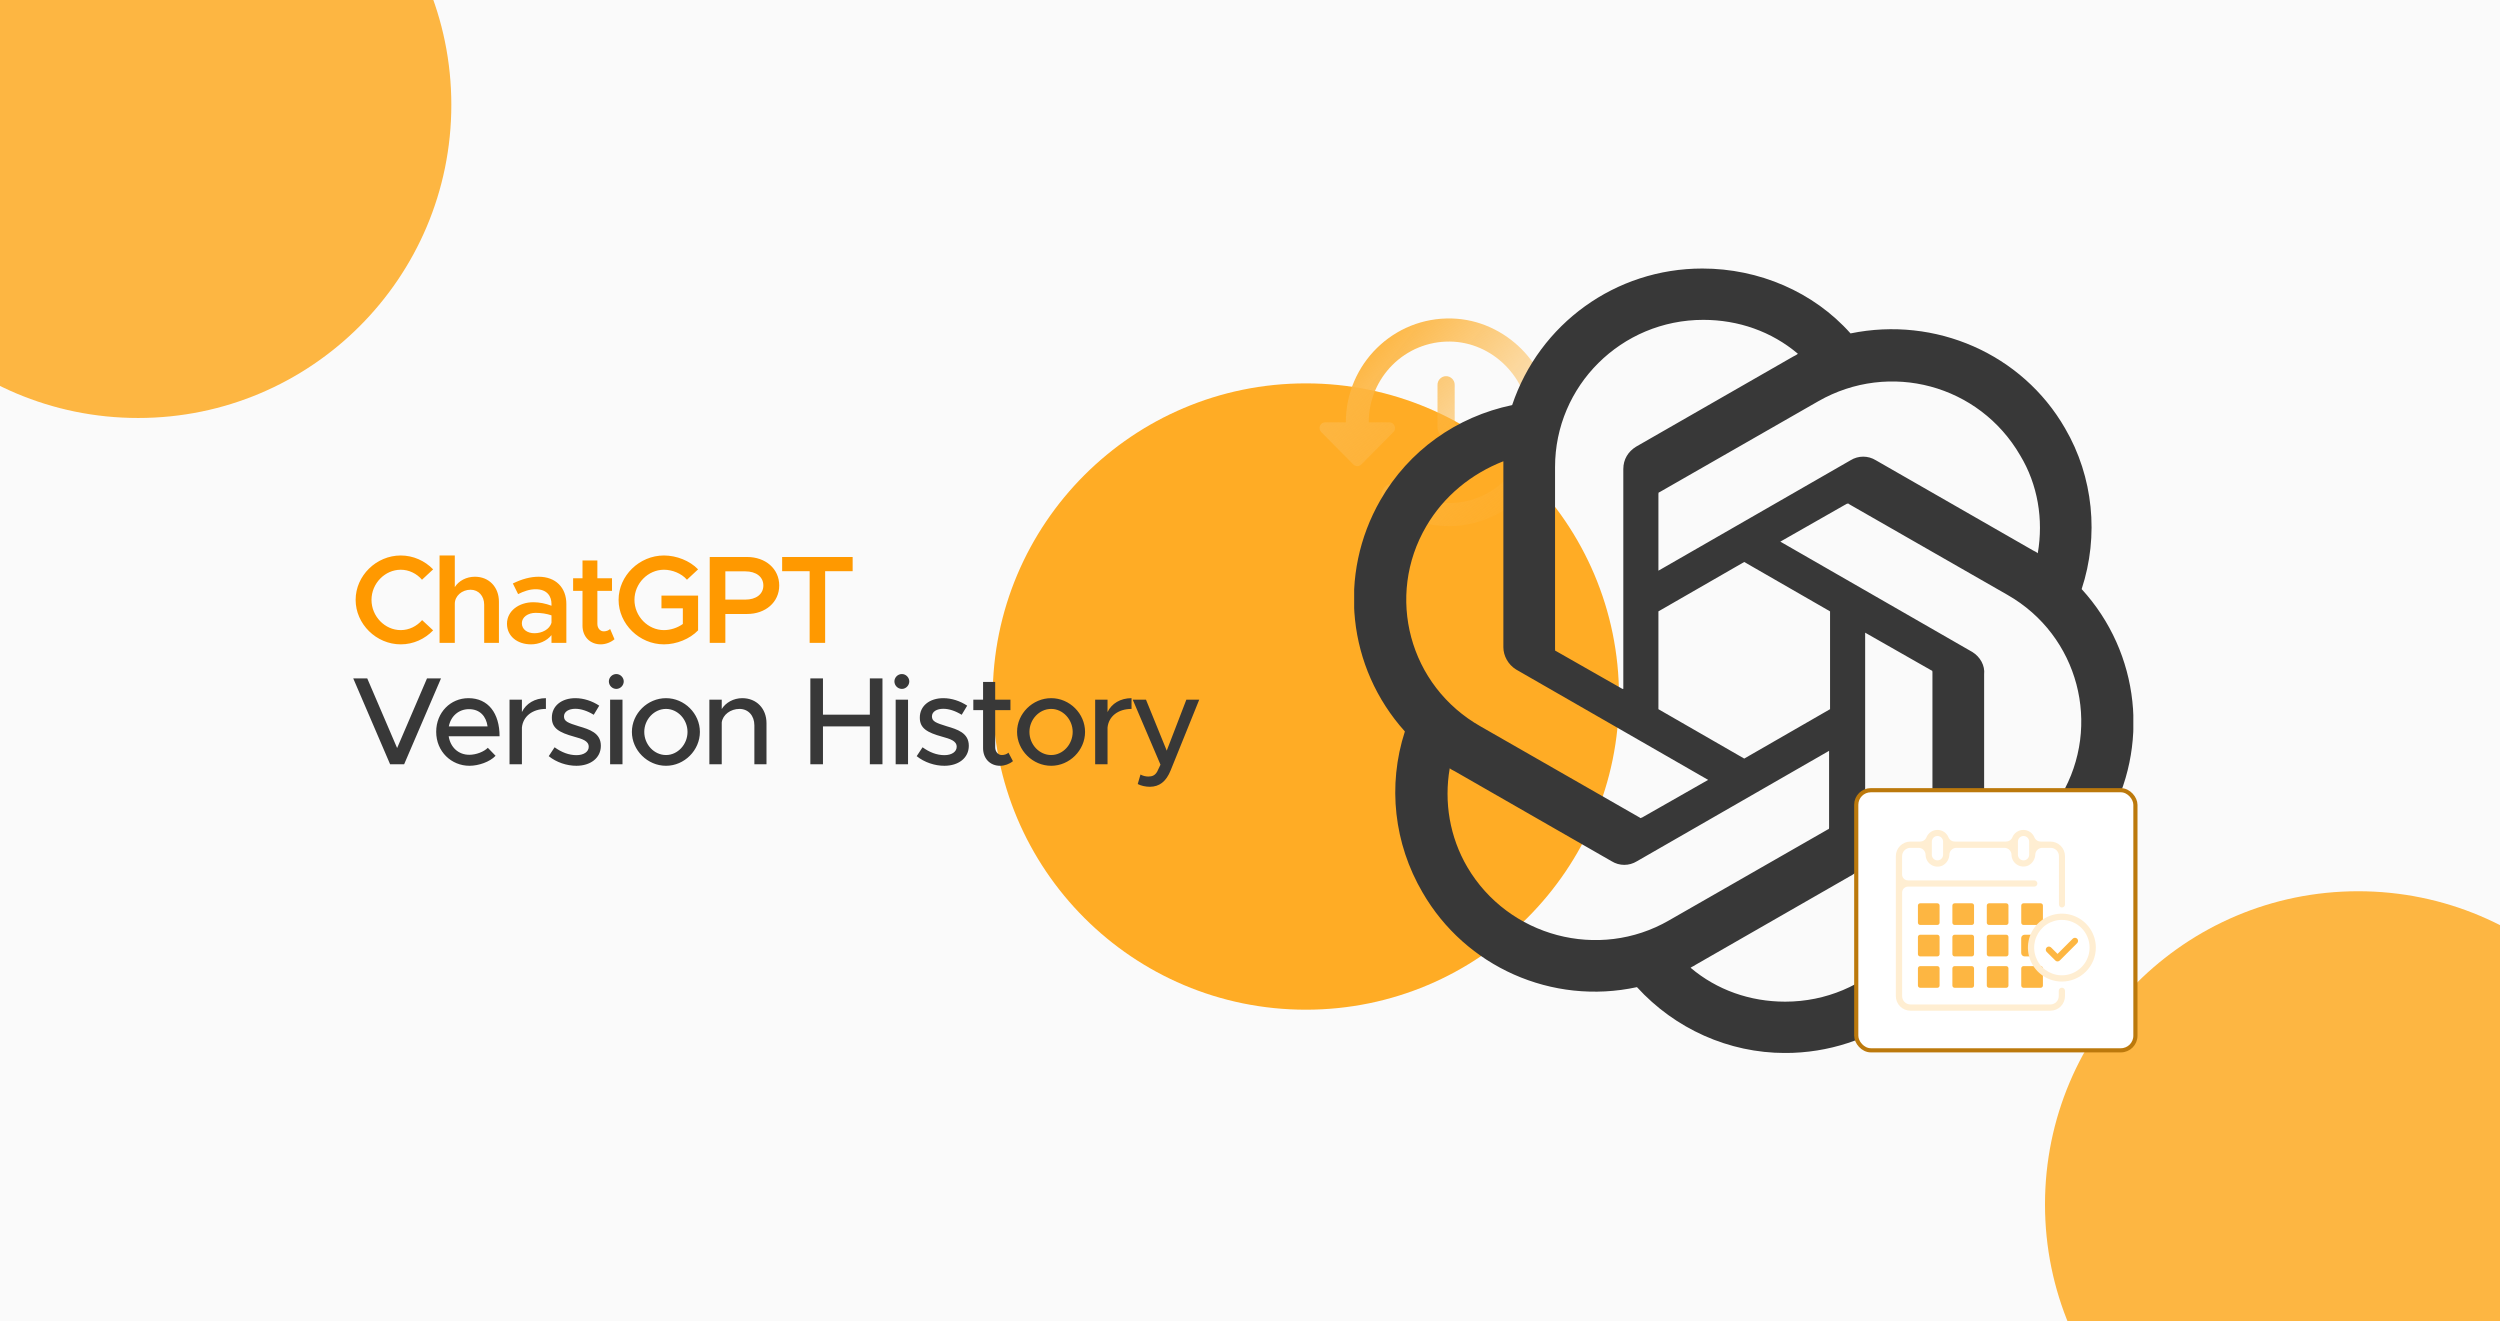 <svg width="350" height="185" viewBox="0 0 350 185" fill="none" xmlns="http://www.w3.org/2000/svg">
<g clip-path="url(#clip0_2215_38)">
<rect width="350" height="185" fill="#FAFAFA"/>
<g filter="url(#filter0_f_2215_38)">
<circle cx="19.343" cy="14.675" r="43.843" fill="#FDB642"/>
</g>
<g filter="url(#filter1_f_2215_38)">
<circle cx="182.819" cy="97.515" r="43.843" fill="#FFAC25"/>
</g>
<g filter="url(#filter2_f_2215_38)">
<circle cx="330.142" cy="168.617" r="43.843" fill="#FDB642"/>
</g>
<path d="M56.105 90.21C52.675 90.21 49.788 87.358 49.788 83.98C49.788 80.603 52.675 77.767 56.105 77.767C57.873 77.767 59.483 78.52 60.638 79.71L59.08 81.162C58.345 80.305 57.26 79.763 56.105 79.763C53.883 79.763 52.01 81.688 52.01 83.98C52.01 86.29 53.883 88.215 56.105 88.215C57.278 88.215 58.345 87.672 59.097 86.815L60.638 88.25C59.483 89.457 57.873 90.21 56.105 90.21ZM66.49 80.743C68.468 80.743 69.85 82.195 69.85 84.243V90H67.785V84.662C67.785 83.438 66.998 82.562 65.877 82.562C64.67 82.562 63.672 83.438 63.672 84.522V90H61.538V77.767H63.672V82.195C64.215 81.32 65.282 80.743 66.49 80.743ZM75.405 80.743C77.803 80.743 79.29 82.265 79.29 84.558V90H77.208V88.915C76.543 89.755 75.405 90.21 74.355 90.21C72.43 90.21 70.978 89.073 70.978 87.323C70.978 85.537 72.64 84.312 74.67 84.312C75.493 84.312 76.385 84.487 77.208 84.802V84.558C77.208 83.507 76.63 82.493 74.985 82.493C74.128 82.493 73.305 82.79 72.535 83.175L71.8 81.688C73.078 81.058 74.268 80.743 75.405 80.743ZM74.828 88.653C75.86 88.653 76.963 88.127 77.208 87.165V86.15C76.543 85.922 75.79 85.8 74.985 85.8C73.918 85.8 73.06 86.395 73.06 87.252C73.06 88.11 73.813 88.653 74.828 88.653ZM85.417 88.058L86.03 89.493C85.522 89.93 84.787 90.21 84.105 90.21C82.6 90.21 81.55 89.125 81.55 87.603V82.72H80.237V80.953H81.55V78.468H83.632V80.953H85.68V82.72H83.632V87.34C83.632 87.953 84.017 88.39 84.525 88.39C84.892 88.39 85.225 88.25 85.417 88.058ZM92.604 85.17V83.385H97.732V88.25C96.577 89.457 94.704 90.21 92.954 90.21C89.507 90.21 86.602 87.358 86.602 83.98C86.602 80.603 89.507 77.767 92.954 77.767C94.704 77.767 96.577 78.502 97.732 79.71L96.174 81.162C95.422 80.287 94.127 79.763 92.954 79.763C90.714 79.763 88.824 81.688 88.824 83.98C88.824 86.29 90.714 88.215 92.954 88.215C93.864 88.215 94.844 87.9 95.597 87.358V85.17H92.604ZM99.362 90V77.978H104.595C107.167 77.978 109.092 79.623 109.092 81.968C109.092 84.312 107.167 85.957 104.595 85.957H101.55V90H99.362ZM101.55 83.945H104.35C105.837 83.945 106.87 83.192 106.87 81.968C106.87 80.743 105.837 79.99 104.35 79.99H101.55V83.945ZM113.35 90V79.972H109.5V77.978H119.37V79.972H115.52V90H113.35Z" fill="#FF9900"/>
<path d="M59.78 94.978H61.74L56.578 107H54.617L49.455 94.978H51.415L55.597 104.725L59.78 94.978ZM65.705 105.67C66.65 105.67 67.752 105.25 68.295 104.69L69.38 105.81C68.575 106.667 67 107.21 65.722 107.21C63.202 107.21 61.067 105.232 61.067 102.45C61.067 99.737 63.08 97.743 65.582 97.743C68.347 97.743 69.94 99.843 69.94 103.08H62.817C63.045 104.585 64.147 105.67 65.705 105.67ZM65.652 99.282C64.252 99.282 63.115 100.227 62.835 101.697H68.26C68.067 100.297 67.21 99.282 65.652 99.282ZM73.068 99.685C73.645 98.495 74.87 97.743 76.428 97.743V99.248C74.555 99.248 73.225 100.28 73.068 101.855V107H71.335V97.953H73.068V99.685ZM80.69 107.21C79.36 107.21 77.908 106.737 76.823 105.862L77.645 104.62C78.608 105.32 79.64 105.722 80.708 105.722C81.723 105.722 82.423 105.25 82.423 104.55C82.423 103.71 81.495 103.447 80.375 103.132C78.293 102.555 77.26 101.96 77.26 100.49C77.243 98.828 78.625 97.743 80.55 97.743C81.723 97.743 82.913 98.145 83.893 98.793L83.123 100.07C82.248 99.528 81.338 99.23 80.55 99.23C79.658 99.23 78.958 99.615 78.958 100.297C78.958 100.997 79.518 101.207 81.04 101.68C82.528 102.117 84.12 102.607 84.12 104.41C84.12 106.125 82.668 107.21 80.69 107.21ZM86.291 96.448C85.696 96.448 85.241 95.957 85.241 95.397C85.241 94.855 85.696 94.365 86.291 94.365C86.851 94.365 87.324 94.855 87.324 95.397C87.324 95.957 86.851 96.448 86.291 96.448ZM85.416 107V97.953H87.149V107H85.416ZM93.242 107.21C90.652 107.21 88.465 105.04 88.465 102.467C88.465 99.895 90.652 97.743 93.242 97.743C95.815 97.743 97.985 99.895 97.985 102.467C97.985 105.04 95.815 107.21 93.242 107.21ZM93.242 105.705C94.87 105.705 96.252 104.235 96.252 102.467C96.252 100.717 94.87 99.248 93.242 99.248C91.58 99.248 90.197 100.717 90.197 102.467C90.197 104.235 91.58 105.705 93.242 105.705ZM103.914 97.743C105.909 97.743 107.309 99.195 107.309 101.242V107H105.612V101.54C105.612 100.192 104.754 99.248 103.529 99.248C102.269 99.248 101.184 100.07 101.044 101.137V107H99.312V97.953H101.044V99.265C101.587 98.373 102.689 97.743 103.914 97.743ZM121.778 94.978H123.545V107H121.778V101.697H115.215V107H113.448V94.978H115.215V100.052H121.778V94.978ZM126.268 96.448C125.673 96.448 125.218 95.957 125.218 95.397C125.218 94.855 125.673 94.365 126.268 94.365C126.828 94.365 127.3 94.855 127.3 95.397C127.3 95.957 126.828 96.448 126.268 96.448ZM125.393 107V97.953H127.125V107H125.393ZM132.204 107.21C130.874 107.21 129.421 106.737 128.336 105.862L129.159 104.62C130.121 105.32 131.154 105.722 132.221 105.722C133.236 105.722 133.936 105.25 133.936 104.55C133.936 103.71 133.009 103.447 131.889 103.132C129.806 102.555 128.774 101.96 128.774 100.49C128.756 98.828 130.139 97.743 132.064 97.743C133.236 97.743 134.426 98.145 135.406 98.793L134.636 100.07C133.761 99.528 132.851 99.23 132.064 99.23C131.171 99.23 130.471 99.615 130.471 100.297C130.471 100.997 131.031 101.207 132.554 101.68C134.041 102.117 135.634 102.607 135.634 104.41C135.634 106.125 134.181 107.21 132.204 107.21ZM141.182 105.372L141.812 106.562C141.322 106.965 140.657 107.21 140.01 107.21C138.61 107.21 137.63 106.195 137.63 104.742V99.422H136.265V97.953H137.63V95.468H139.327V97.953H141.462V99.422H139.327V104.62C139.327 105.25 139.747 105.705 140.255 105.705C140.64 105.705 140.99 105.565 141.182 105.372ZM147.166 107.21C144.576 107.21 142.388 105.04 142.388 102.467C142.388 99.895 144.576 97.743 147.166 97.743C149.738 97.743 151.908 99.895 151.908 102.467C151.908 105.04 149.738 107.21 147.166 107.21ZM147.166 105.705C148.793 105.705 150.176 104.235 150.176 102.467C150.176 100.717 148.793 99.248 147.166 99.248C145.503 99.248 144.121 100.717 144.121 102.467C144.121 104.235 145.503 105.705 147.166 105.705ZM155.055 99.685C155.633 98.495 156.858 97.743 158.415 97.743V99.248C156.543 99.248 155.213 100.28 155.055 101.855V107H153.323V97.953H155.055V99.685ZM160.998 110.15C160.385 110.15 159.755 110.01 159.283 109.765L159.668 108.435C160.018 108.628 160.42 108.715 160.77 108.715C161.33 108.715 161.715 108.54 162.013 108.015L162.468 107.053L158.583 97.953H160.438L163.343 105.092L166.09 97.953H167.893L163.903 107.823C163.255 109.45 162.293 110.133 160.998 110.15Z" fill="#383838"/>
<path d="M203.271 44.588C195.106 44.362 188.417 50.967 188.417 59.123H185.545C184.823 59.123 184.47 59.995 184.984 60.496L189.459 65.018C189.78 65.341 190.278 65.341 190.598 65.018L195.074 60.496C195.571 59.995 195.218 59.123 194.497 59.123H191.625C191.625 52.825 196.726 47.737 203.015 47.818C208.982 47.899 214.003 52.954 214.083 58.962C214.164 65.277 209.11 70.429 202.854 70.429C200.272 70.429 197.881 69.541 195.988 68.039C195.347 67.538 194.448 67.586 193.871 68.168C193.197 68.846 193.245 69.993 193.999 70.574C196.438 72.512 199.502 73.659 202.854 73.659C210.955 73.659 217.516 66.924 217.292 58.703C217.083 51.129 210.795 44.798 203.271 44.588ZM202.453 52.663C201.795 52.663 201.25 53.212 201.25 53.874V59.818C201.25 60.383 201.555 60.916 202.036 61.207L207.041 64.195C207.619 64.534 208.357 64.34 208.693 63.775C209.03 63.193 208.838 62.45 208.276 62.111L203.656 59.349V53.858C203.656 53.212 203.111 52.663 202.453 52.663Z" fill="url(#paint0_linear_2215_38)"/>
<g clip-path="url(#clip1_2215_38)">
<path d="M291.431 82.473C293.888 75.016 293.069 66.745 289.11 59.966C283.103 49.525 270.952 44.237 259.074 46.678C253.886 40.848 246.241 37.594 238.323 37.594C226.172 37.594 215.523 45.322 211.7 56.712C203.918 58.339 197.229 63.084 193.269 69.999C187.262 80.439 188.628 93.456 196.683 102.404C194.225 109.997 195.181 118.132 199.14 124.912C205.147 135.352 217.298 140.775 229.175 138.199C234.5 144.029 242.009 147.419 249.927 147.419C262.078 147.419 272.727 139.691 276.55 128.301C284.331 126.674 291.021 121.929 294.98 115.014C300.988 104.574 299.622 91.422 291.431 82.473ZM249.927 140.233C245.012 140.233 240.37 138.606 236.684 135.488C236.821 135.352 237.23 135.216 237.367 135.081L259.347 122.471C260.44 121.793 261.122 120.709 261.122 119.353V88.574L270.406 93.862C270.542 93.862 270.542 93.998 270.542 94.133V119.624C270.679 131.013 261.395 140.233 249.927 140.233ZM205.42 121.386C202.963 117.183 202.144 112.302 202.963 107.557C203.099 107.692 203.372 107.828 203.645 107.963L225.626 120.573C226.718 121.251 228.083 121.251 229.175 120.573L256.071 105.116V115.827C256.071 115.963 256.071 116.099 255.934 116.099L233.681 128.844C223.851 134.538 211.154 131.149 205.42 121.386ZM199.686 73.66C202.144 69.457 205.966 66.338 210.472 64.576V90.608C210.472 91.829 211.154 93.049 212.246 93.727L239.142 109.184L229.858 114.472C229.722 114.472 229.585 114.607 229.585 114.472L207.331 101.726C197.229 96.032 193.952 83.422 199.686 73.66ZM276.14 91.286L249.245 75.829L258.528 70.541C258.665 70.541 258.801 70.406 258.801 70.541L281.055 83.287C291.021 88.981 294.298 101.591 288.564 111.353C286.106 115.556 282.284 118.675 277.778 120.302V94.405C277.915 93.184 277.232 91.964 276.14 91.286ZM285.287 77.456C285.151 77.321 284.878 77.185 284.605 77.049L262.624 64.44C261.532 63.762 260.167 63.762 259.074 64.44L232.179 79.897V69.186C232.179 69.05 232.179 68.914 232.316 68.914L254.569 56.169C264.535 50.474 277.096 53.864 282.83 63.762C285.287 67.83 286.106 72.711 285.287 77.456ZM227.128 96.439L217.844 91.151C217.707 91.151 217.707 91.015 217.707 90.879V65.389C217.707 54 226.991 44.78 238.459 44.78C243.374 44.78 248.016 46.407 251.702 49.525C251.566 49.661 251.292 49.797 251.019 49.932L229.039 62.542C227.947 63.22 227.264 64.304 227.264 65.66V96.439H227.128ZM232.179 85.591L244.193 78.677L256.207 85.591V99.286L244.193 106.201L232.179 99.286V85.591Z" fill="#383838"/>
</g>
<rect x="259.875" y="110.628" width="39.083" height="36.417" rx="2.042" fill="white"/>
<rect x="259.875" y="110.628" width="39.083" height="36.417" rx="2.042" stroke="#BC790C" stroke-width="0.583"/>
<g clip-path="url(#clip2_2215_38)">
<path d="M288.663 127.05C288.72 127.051 288.777 127.04 288.831 127.018C288.884 126.996 288.933 126.964 288.974 126.923C289.014 126.883 289.047 126.834 289.068 126.781C289.09 126.727 289.101 126.67 289.1 126.612V119.863C289.1 119.322 288.885 118.802 288.502 118.42C288.119 118.037 287.6 117.822 287.058 117.822H285.728C285.536 117.826 285.347 117.773 285.184 117.669C285.022 117.565 284.895 117.415 284.818 117.238C284.696 116.928 284.483 116.662 284.207 116.475C283.931 116.288 283.606 116.188 283.273 116.188C282.939 116.188 282.614 116.288 282.338 116.475C282.062 116.662 281.849 116.928 281.727 117.238C281.649 117.415 281.52 117.565 281.357 117.668C281.194 117.772 281.004 117.825 280.811 117.822H273.7C273.508 117.826 273.318 117.773 273.156 117.669C272.994 117.565 272.867 117.415 272.79 117.238C272.667 116.928 272.454 116.662 272.179 116.475C271.903 116.288 271.578 116.188 271.244 116.188C270.911 116.188 270.585 116.288 270.31 116.475C270.034 116.662 269.821 116.928 269.698 117.238C269.622 117.415 269.494 117.565 269.332 117.669C269.17 117.773 268.981 117.826 268.788 117.822H267.453C266.912 117.823 266.394 118.039 266.013 118.422C265.631 118.804 265.417 119.323 265.417 119.863V139.457C265.418 139.999 265.635 140.519 266.019 140.901C266.402 141.284 266.922 141.499 267.464 141.499H287.058C287.599 141.497 288.118 141.282 288.5 140.899C288.883 140.517 289.099 139.998 289.1 139.457V138.717C289.1 138.6 289.054 138.489 288.972 138.407C288.89 138.325 288.779 138.279 288.663 138.279C288.547 138.279 288.435 138.325 288.353 138.407C288.271 138.489 288.225 138.6 288.225 138.717V139.457C288.225 139.767 288.102 140.064 287.883 140.282C287.665 140.501 287.368 140.624 287.058 140.624H267.464C267.155 140.624 266.858 140.501 266.639 140.282C266.42 140.064 266.298 139.767 266.298 139.457V124.956C266.298 124.737 266.384 124.527 266.538 124.372C266.692 124.217 266.901 124.129 267.12 124.127H284.795C284.911 124.127 285.022 124.081 285.104 123.999C285.186 123.917 285.233 123.806 285.233 123.69C285.233 123.574 285.186 123.463 285.104 123.381C285.022 123.298 284.911 123.252 284.795 123.252H267.114C266.896 123.252 266.687 123.166 266.533 123.011C266.378 122.857 266.292 122.648 266.292 122.43V119.863C266.292 119.554 266.415 119.257 266.633 119.038C266.852 118.819 267.149 118.697 267.458 118.697H268.625C268.878 118.705 269.118 118.811 269.296 118.991C269.474 119.171 269.576 119.412 269.582 119.665C269.583 119.944 269.655 120.218 269.789 120.462C269.923 120.707 270.117 120.914 270.351 121.064C270.586 121.215 270.855 121.305 271.133 121.325C271.411 121.346 271.69 121.296 271.944 121.182C272.233 121.031 272.476 120.806 272.647 120.528C272.817 120.251 272.909 119.932 272.913 119.607C272.933 119.36 273.045 119.13 273.226 118.961C273.407 118.793 273.645 118.699 273.893 118.697H280.618C280.877 118.696 281.126 118.798 281.312 118.979C281.497 119.16 281.604 119.406 281.61 119.665C281.614 119.94 281.685 120.21 281.818 120.451C281.951 120.692 282.141 120.896 282.372 121.046C282.602 121.196 282.866 121.287 283.141 121.311C283.415 121.334 283.69 121.29 283.943 121.182C284.237 121.035 284.486 120.811 284.662 120.533C284.837 120.255 284.934 119.935 284.941 119.607C284.96 119.359 285.071 119.129 285.253 118.96C285.435 118.791 285.673 118.697 285.921 118.697H287.088C287.397 118.697 287.694 118.819 287.913 119.038C288.131 119.257 288.254 119.554 288.254 119.863V126.612C288.253 126.724 288.294 126.832 288.37 126.913C288.446 126.995 288.551 127.044 288.663 127.05ZM272.032 119.665C272.032 119.768 272.011 119.871 271.972 119.966C271.932 120.062 271.874 120.149 271.801 120.222C271.728 120.295 271.641 120.353 271.546 120.392C271.45 120.432 271.348 120.452 271.244 120.452C271.141 120.452 271.038 120.432 270.943 120.392C270.847 120.353 270.761 120.295 270.687 120.222C270.614 120.149 270.556 120.062 270.517 119.966C270.477 119.871 270.457 119.768 270.457 119.665V117.827C270.457 117.724 270.477 117.622 270.517 117.526C270.556 117.43 270.614 117.344 270.687 117.271C270.761 117.197 270.847 117.139 270.943 117.1C271.038 117.06 271.141 117.04 271.244 117.04C271.348 117.04 271.45 117.06 271.546 117.1C271.641 117.139 271.728 117.197 271.801 117.271C271.874 117.344 271.932 117.43 271.972 117.526C272.011 117.622 272.032 117.724 272.032 117.827V119.665ZM284.083 119.665C284.083 119.874 284 120.074 283.853 120.222C283.705 120.369 283.505 120.452 283.296 120.452C283.087 120.452 282.887 120.369 282.739 120.222C282.591 120.074 282.508 119.874 282.508 119.665V117.827C282.508 117.619 282.591 117.418 282.739 117.271C282.887 117.123 283.087 117.04 283.296 117.04C283.505 117.04 283.705 117.123 283.853 117.271C284 117.418 284.083 117.619 284.083 117.827V119.665Z" fill="#FFEED2"/>
<path d="M271.227 126.461H268.824C268.65 126.461 268.509 126.602 268.509 126.776V129.179C268.509 129.353 268.65 129.494 268.824 129.494H271.227C271.401 129.494 271.542 129.353 271.542 129.179V126.776C271.542 126.602 271.401 126.461 271.227 126.461Z" fill="#FDB642"/>
<path d="M276.051 126.461H273.648C273.474 126.461 273.333 126.602 273.333 126.776V129.179C273.333 129.353 273.474 129.494 273.648 129.494H276.051C276.225 129.494 276.366 129.353 276.366 129.179V126.776C276.366 126.602 276.225 126.461 276.051 126.461Z" fill="#FDB642"/>
<path d="M280.869 126.461H278.466C278.292 126.461 278.151 126.602 278.151 126.776V129.179C278.151 129.353 278.292 129.494 278.466 129.494H280.869C281.043 129.494 281.184 129.353 281.184 129.179V126.776C281.184 126.602 281.043 126.461 280.869 126.461Z" fill="#FDB642"/>
<path d="M285.693 126.461H283.29C283.116 126.461 282.975 126.602 282.975 126.776V129.179C282.975 129.353 283.116 129.494 283.29 129.494H285.693C285.867 129.494 286.008 129.353 286.008 129.179V126.776C286.008 126.602 285.867 126.461 285.693 126.461Z" fill="#FDB642"/>
<path d="M271.227 130.863H268.824C268.65 130.863 268.509 131.004 268.509 131.178V133.582C268.509 133.756 268.65 133.897 268.824 133.897H271.227C271.401 133.897 271.542 133.756 271.542 133.582V131.178C271.542 131.004 271.401 130.863 271.227 130.863Z" fill="#FDB642"/>
<path d="M276.051 130.863H273.648C273.474 130.863 273.333 131.004 273.333 131.178V133.582C273.333 133.756 273.474 133.897 273.648 133.897H276.051C276.225 133.897 276.366 133.756 276.366 133.582V131.178C276.366 131.004 276.225 130.863 276.051 130.863Z" fill="#FDB642"/>
<path d="M280.869 130.863H278.466C278.292 130.863 278.151 131.004 278.151 131.178V133.582C278.151 133.756 278.292 133.897 278.466 133.897H280.869C281.043 133.897 281.184 133.756 281.184 133.582V131.178C281.184 131.004 281.043 130.863 280.869 130.863Z" fill="#FDB642"/>
<path d="M284.492 132.666C284.487 133.083 284.546 133.498 284.667 133.897H283.442C283.316 133.897 283.196 133.847 283.108 133.758C283.019 133.67 282.969 133.549 282.969 133.424V131.336C282.969 131.21 283.019 131.09 283.108 131.002C283.196 130.913 283.316 130.863 283.442 130.863H284.9C284.63 131.426 284.49 132.042 284.492 132.666Z" fill="#FDB642"/>
<path d="M271.227 135.258H268.824C268.65 135.258 268.509 135.399 268.509 135.573V137.976C268.509 138.15 268.65 138.291 268.824 138.291H271.227C271.401 138.291 271.542 138.15 271.542 137.976V135.573C271.542 135.399 271.401 135.258 271.227 135.258Z" fill="#FDB642"/>
<path d="M276.051 135.258H273.648C273.474 135.258 273.333 135.399 273.333 135.573V137.976C273.333 138.15 273.474 138.291 273.648 138.291H276.051C276.225 138.291 276.366 138.15 276.366 137.976V135.573C276.366 135.399 276.225 135.258 276.051 135.258Z" fill="#FDB642"/>
<path d="M280.869 135.258H278.466C278.292 135.258 278.151 135.399 278.151 135.573V137.976C278.151 138.15 278.292 138.291 278.466 138.291H280.869C281.043 138.291 281.184 138.15 281.184 137.976V135.573C281.184 135.399 281.043 135.258 280.869 135.258Z" fill="#FDB642"/>
<path d="M285.693 135.258H283.29C283.116 135.258 282.975 135.399 282.975 135.573V137.976C282.975 138.15 283.116 138.291 283.29 138.291H285.693C285.867 138.291 286.008 138.15 286.008 137.976V135.573C286.008 135.399 285.867 135.258 285.693 135.258Z" fill="#FDB642"/>
<path d="M288.663 137.418C287.722 137.418 286.803 137.14 286.021 136.617C285.24 136.095 284.63 135.352 284.27 134.484C283.911 133.615 283.816 132.659 284 131.737C284.183 130.815 284.636 129.968 285.301 129.303C285.966 128.638 286.813 128.185 287.735 128.002C288.657 127.818 289.613 127.912 290.482 128.272C291.351 128.632 292.093 129.241 292.616 130.023C293.138 130.805 293.417 131.724 293.417 132.664C293.417 133.925 292.916 135.134 292.024 136.026C291.133 136.918 289.923 137.418 288.663 137.418ZM288.663 128.785C287.895 128.785 287.145 129.013 286.507 129.439C285.87 129.865 285.372 130.471 285.079 131.18C284.785 131.889 284.708 132.669 284.858 133.421C285.008 134.174 285.377 134.865 285.92 135.407C286.462 135.95 287.153 136.319 287.906 136.469C288.658 136.619 289.438 136.542 290.147 136.248C290.856 135.955 291.462 135.457 291.888 134.819C292.314 134.182 292.542 133.432 292.542 132.664C292.542 131.636 292.133 130.649 291.406 129.921C290.678 129.194 289.691 128.785 288.663 128.785Z" fill="#FFEED2"/>
<path d="M288.056 134.602C287.998 134.603 287.941 134.592 287.888 134.57C287.835 134.548 287.787 134.515 287.747 134.473L286.533 133.266C286.452 133.184 286.406 133.073 286.406 132.957C286.406 132.841 286.452 132.73 286.533 132.647C286.574 132.606 286.622 132.573 286.675 132.551C286.728 132.529 286.785 132.517 286.843 132.517C286.9 132.517 286.957 132.529 287.01 132.551C287.064 132.573 287.112 132.606 287.152 132.647L288.056 133.546L290.173 131.428C290.214 131.385 290.262 131.351 290.315 131.327C290.369 131.303 290.427 131.29 290.486 131.289C290.545 131.288 290.603 131.299 290.657 131.321C290.712 131.343 290.761 131.376 290.803 131.417C290.844 131.459 290.877 131.508 290.899 131.563C290.921 131.617 290.932 131.676 290.931 131.734C290.93 131.793 290.917 131.851 290.893 131.905C290.869 131.958 290.835 132.007 290.792 132.047L288.365 134.473C288.325 134.514 288.277 134.547 288.223 134.569C288.17 134.591 288.113 134.602 288.056 134.602Z" fill="#FDB642"/>
</g>
</g>
<defs>
<filter id="filter0_f_2215_38" x="-219.358" y="-224.026" width="477.402" height="477.404" filterUnits="userSpaceOnUse" color-interpolation-filters="sRGB">
<feFlood flood-opacity="0" result="BackgroundImageFix"/>
<feBlend mode="normal" in="SourceGraphic" in2="BackgroundImageFix" result="shape"/>
<feGaussianBlur stdDeviation="97.429" result="effect1_foregroundBlur_2215_38"/>
</filter>
<filter id="filter1_f_2215_38" x="-7.168" y="-92.472" width="379.973" height="379.975" filterUnits="userSpaceOnUse" color-interpolation-filters="sRGB">
<feFlood flood-opacity="0" result="BackgroundImageFix"/>
<feBlend mode="normal" in="SourceGraphic" in2="BackgroundImageFix" result="shape"/>
<feGaussianBlur stdDeviation="73.072" result="effect1_foregroundBlur_2215_38"/>
</filter>
<filter id="filter2_f_2215_38" x="91.441" y="-70.085" width="477.402" height="477.404" filterUnits="userSpaceOnUse" color-interpolation-filters="sRGB">
<feFlood flood-opacity="0" result="BackgroundImageFix"/>
<feBlend mode="normal" in="SourceGraphic" in2="BackgroundImageFix" result="shape"/>
<feGaussianBlur stdDeviation="97.429" result="effect1_foregroundBlur_2215_38"/>
</filter>
<linearGradient id="paint0_linear_2215_38" x1="189.583" y1="50.895" x2="217.734" y2="73.614" gradientUnits="userSpaceOnUse">
<stop stop-color="#FDB642"/>
<stop offset="1" stop-color="#FDB642" stop-opacity="0"/>
</linearGradient>
<clipPath id="clip0_2215_38">
<rect width="350" height="185" fill="white"/>
</clipPath>
<clipPath id="clip1_2215_38">
<rect width="109.083" height="109.825" fill="white" transform="translate(189.583 37.586)"/>
</clipPath>
<clipPath id="clip2_2215_38">
<rect width="28" height="25.334" fill="white" transform="translate(265.417 116.168)"/>
</clipPath>
</defs>
</svg>

